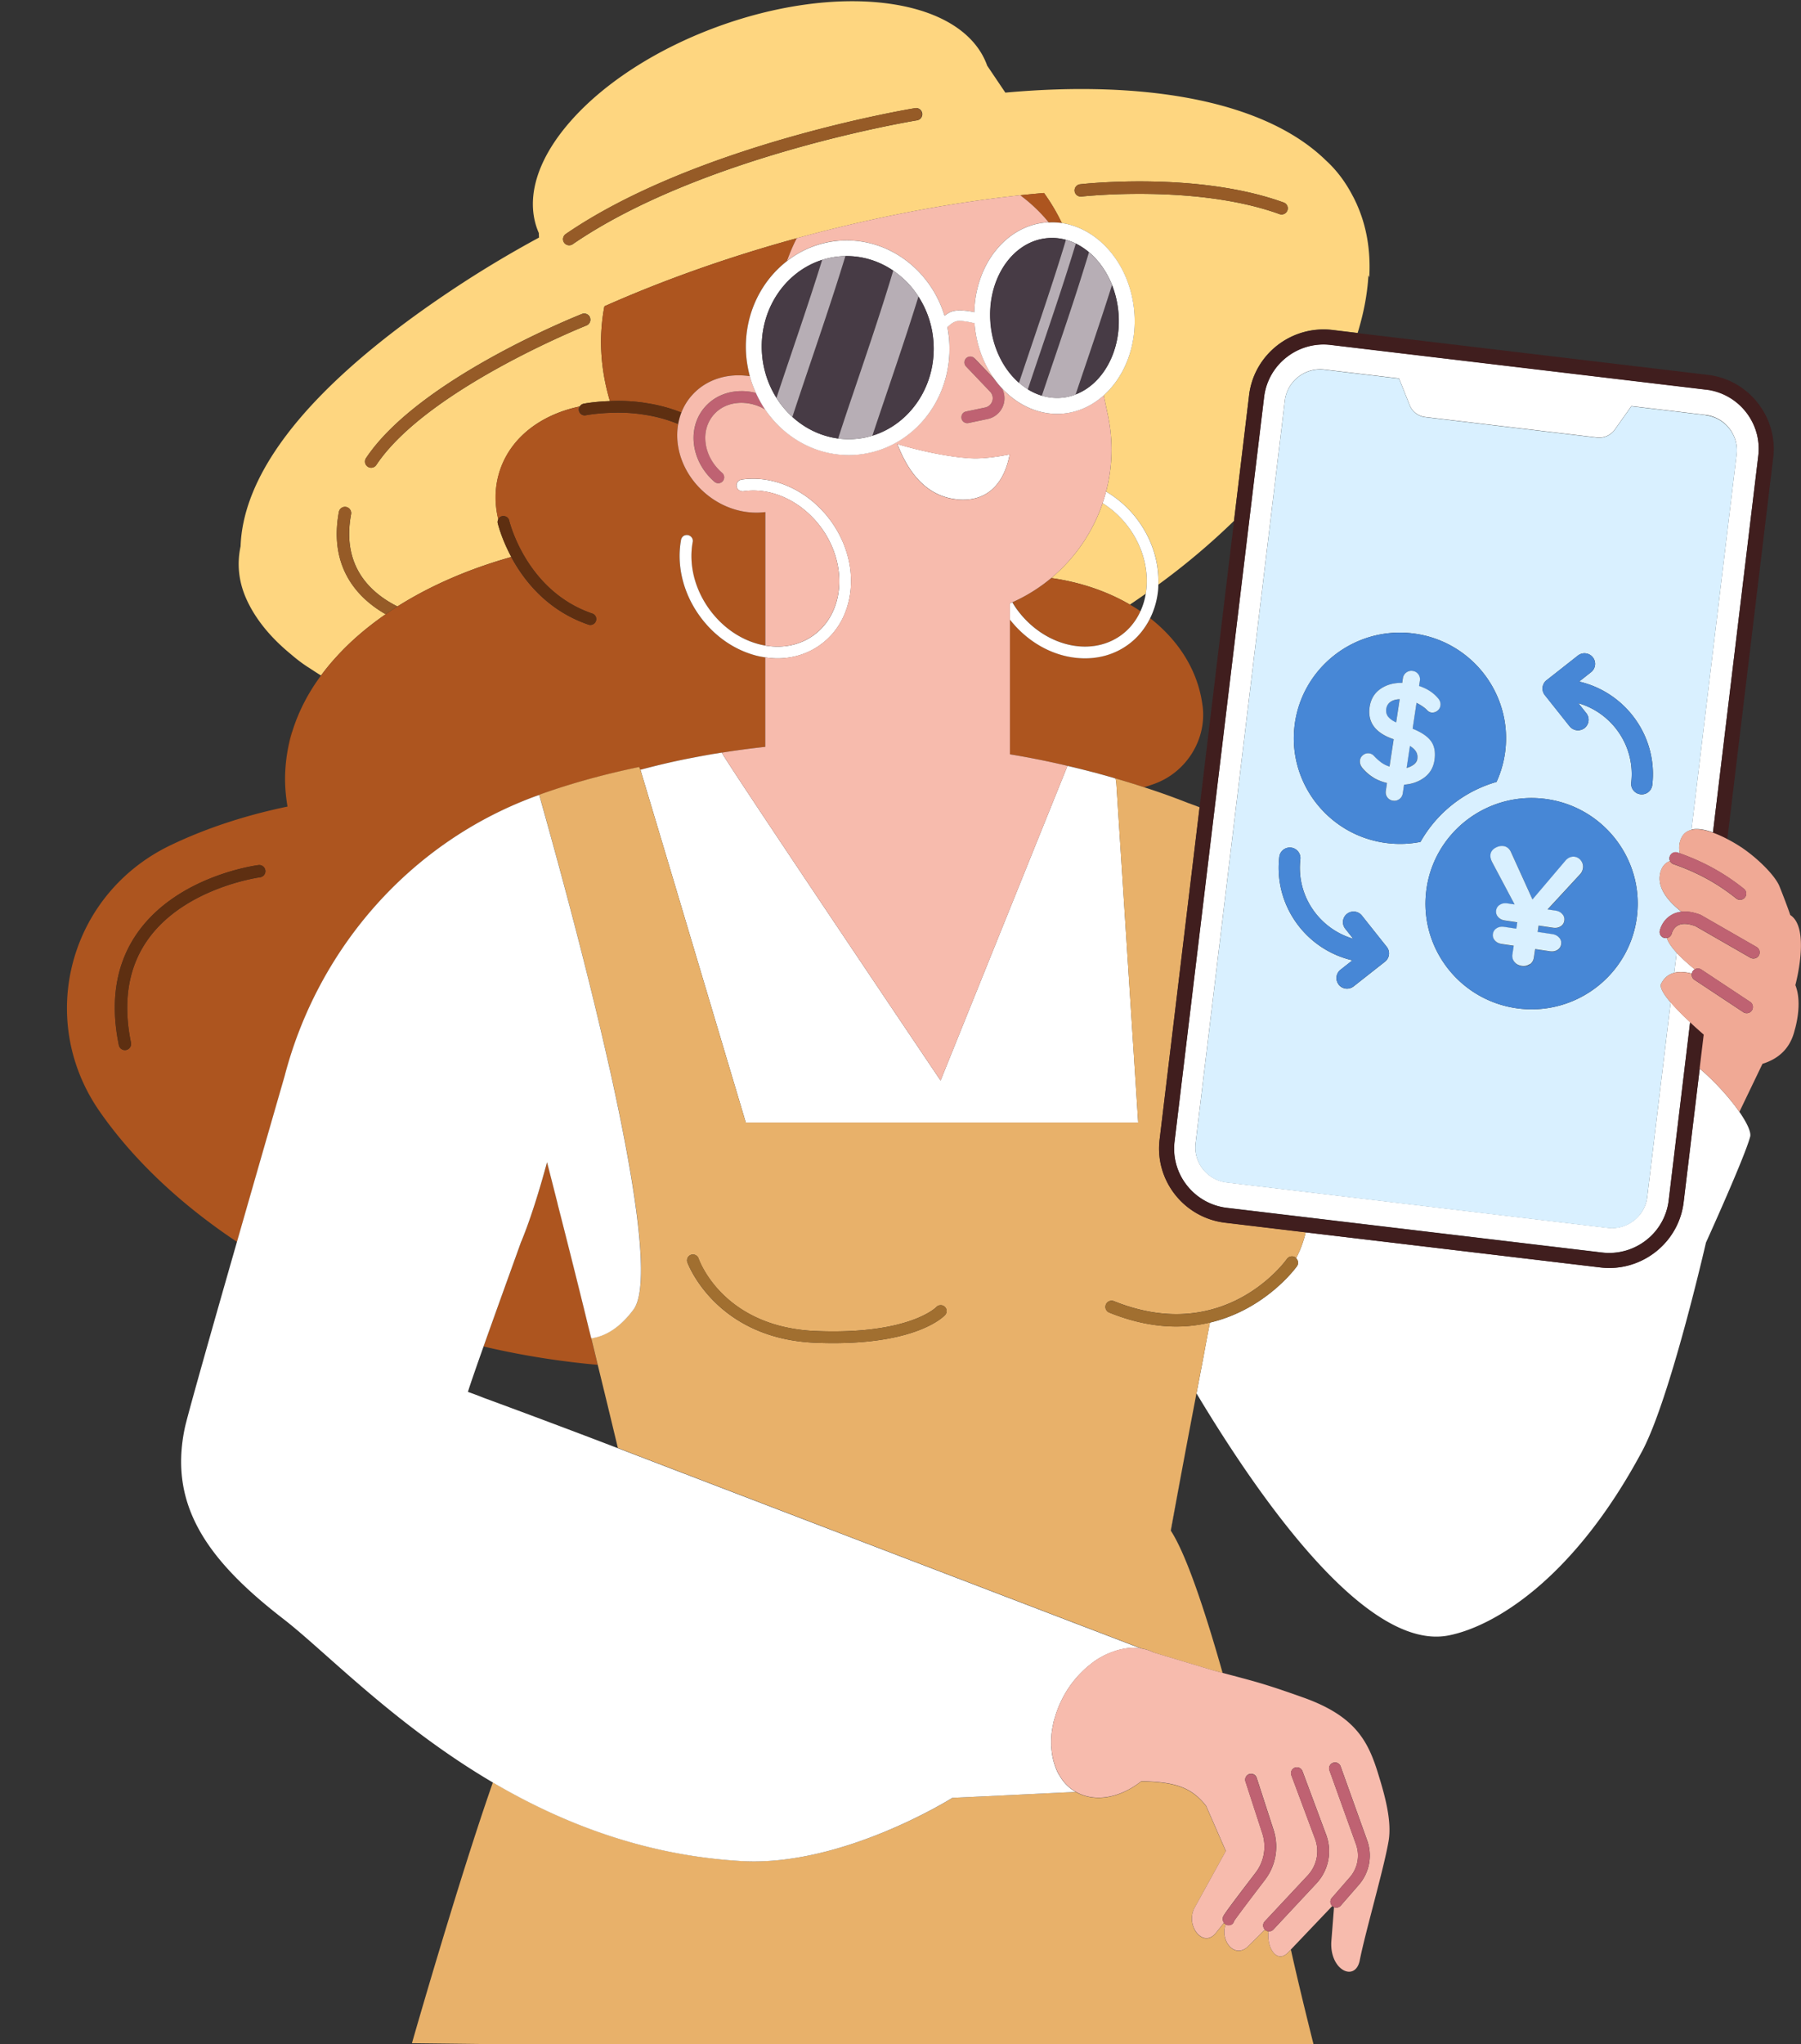 <svg width="215" height="244" viewBox="0 0 215 244" fill="none" xmlns="http://www.w3.org/2000/svg"><rect x="0" y="0" width="215" height="244" fill="#333333" stroke="none"/><g clip-path="url(#clip0_604_15282)"><path d="M202.906 127.535l-1.922 15.964c-.54 4.517-4.421 7.85-8.886 7.85-.354 0-.709-.022-1.071-.066l-35.166-4.186c-.044.22-.096.434-.155.632-.251.883-.584 1.7-.983 2.465.259.243.318.64.111.941-.052.074-3.674 5.15-10.394 6.739a214.393 214.393 0 00-.754 3.995c-.281 1.479-.569 2.965-.85 4.451 8.198 13.661 20.573 30.795 30.124 28.889 5.367-1.066 14.866-6.643 23.071-21.981 3.371-6.298 7.622-24.903 7.622-24.903s4.627-10.181 5.278-12.646c.14-.537-.377-1.641-1.279-2.95-1.131-1.633-2.876-3.583-4.746-5.179v-.015z" fill="#fff"/><path d="M40.157 78.407c1.664-1.839 3.645-3.538 5.885-5.09-1.427-.817-2.883-1.95-4-3.54-1.678-2.397-2.21-5.318-1.581-8.687a.741.741 0 011.456.272c-.555 2.965-.104 5.51 1.338 7.57 1.13 1.618 2.72 2.722 4.191 3.457 3.896-2.464 8.494-4.472 13.595-5.907-1.153-2.148-1.582-3.877-1.62-4.039a.712.712 0 01.067-.463c-.488-2.023-.428-4.09.274-6.055 1.39-3.87 4.982-6.474 9.447-7.408a.705.705 0 01.451-.324s1.235-.257 3.157-.316l-.045-.132c-1.146-3.929-1.286-7.688-.62-11.183 7.23-3.214 15.043-5.951 22.967-8.121 8.997-2.465 18.134-4.216 26.672-5.128.953-.103 1.9-.191 2.839-.272.79 1.089 1.5 2.28 2.128 3.582 4.451.663 8.139 4.981 8.635 10.506.362 4.083-1.116 7.813-3.637 10.064l.502 2.376c.658 3.12.54 6.224-.214 9.108a12.751 12.751 0 013.962 3.649c1.59 2.25 2.381 4.877 2.285 7.452a83.966 83.966 0 009.018-7.6l1.804-15.007c.584-4.878 5.049-8.372 9.957-7.79l3.002.36c.732-2.377 1.168-4.687 1.286-6.886.037.088.074.169.103.257.185-3.296-.354-6.202-1.493-8.74l-.044-.11-.067-.132a12.613 12.613 0 00-.399-.795c-.857-1.64-1.907-3.03-3.164-4.178-7.281-7.122-21.526-9.623-38.277-8.1l-2.151-3.193h-.008c-1.323-3.774-5.367-6.562-11.805-7.438-12.62-1.706-29.6 4.569-37.93 14.03-4.318 4.907-5.434 9.688-3.778 13.41h-.022l.022.494a132.015 132.015 0 00-10.46 6.297C34.62 47.517 28.98 57.757 28.72 65.21c-.443 2.082-.25 4.186.695 6.298 1.072 2.383 2.89 4.605 5.338 6.606 1.242 1.074 2.173 1.618 2.173 1.618.45.302.917.604 1.397.898a27.664 27.664 0 011.796-2.185l.023-.022.014-.015zm69.052-65.496a.739.739 0 11.237 1.457c-.252.043-25.666 4.215-41.072 14.779a.732.732 0 01-.421.132.732.732 0 01-.414-1.339c15.679-10.755 41.419-14.985 41.678-15.022l-.008-.007zm-38.78 24.983a.743.743 0 01-.414.956c-.192.074-19.08 7.637-25.09 16.649a.738.738 0 01-.613.33.696.696 0 01-.407-.124.734.734 0 01-.207-1.023c6.269-9.395 24.979-16.891 25.777-17.207a.742.742 0 01.961.412l-.007.007zm82.565-12.293a.75.75 0 01-.251-.044c-9.958-3.605-23.501-2.111-23.634-2.097a.743.743 0 01-.82-.647.741.741 0 01.65-.817c.569-.066 14.016-1.545 24.306 2.178.385.14.584.559.444.941a.738.738 0 01-.695.486z" fill="#FED680"/><path d="M136.782 70.858c.407-2.479-.214-5.304-1.922-7.732a11.28 11.28 0 00-3.23-3.067 20.088 20.088 0 01-6.136 8.938c3.475.493 6.675 1.589 9.388 3.17.651-.426 1.272-.867 1.9-1.301v-.008z" fill="#FED680"/><path d="M43.247 68.931c-1.441-2.06-1.892-4.605-1.338-7.57a.745.745 0 00-.591-.86.749.749 0 00-.865.588c-.629 3.37-.096 6.29 1.582 8.688 1.109 1.582 2.572 2.722 3.999 3.539.458-.316.924-.625 1.404-.927-1.47-.743-3.06-1.84-4.191-3.458z" fill="#965B27"/><path d="M34.761 87.463c-.015.044-.377 1.207-.562 3.09a19.44 19.44 0 01.725-3.303.588.588 0 00-.163.213z" fill="#5E2F11"/><path d="M143.56 84.284s0-.044-.007-.074c-.533-4.142-2.824-7.732-6.247-10.417a8.529 8.529 0 01-2.75 3.237c-1.441 1.008-3.179 1.545-5.012 1.545-3.386 0-6.697-1.722-8.982-4.635v16.097a111.278 111.278 0 0112.36 2.802c.097.03.185.06.252.096h.007c1.139.324 2.27.67 3.393 1.037a23.33 23.33 0 001.272-.426c3.785-1.383 6.224-5.282 5.721-9.27l-.007.008z" fill="#AD551F"/><path d="M133.75 75.891c1.072-.75 1.87-1.765 2.403-2.928-.407-.28-.828-.544-1.265-.794-2.712-1.582-5.913-2.678-9.388-3.171a20.089 20.089 0 01-4.635 2.891c.148.243.289.478.451.707 3.12 4.42 8.701 5.9 12.441 3.288l-.007.007zm-64.09 80.063a1402.14 1402.14 0 00-3.083-12.249v-.03c-.421-1.67-.843-3.318-1.264-4.958-.68 2.508-1.811 6.393-3.06 9.431 0 0 0 .022-.023.044 0 0-.022.022-.022.044-.266.773-2.676 7.401-4.48 12.485l.651.154a97.557 97.557 0 0012.974 2.038 624.693 624.693 0 01-.77-3.156h.008v-.007a729.15 729.15 0 01-.931-3.782v-.014zm-5.62-60.951c.126-.044.252-.08.356-.125 3.844-1.383 7.835-2.465 11.916-3.31l.148.308a84.076 84.076 0 015.544-1.294c1.124-.221 2.247-.434 3.364-.618.28-.03.532-.096.813-.125 1.722-.273 3.452-.508 5.182-.692V78.465a9.43 9.43 0 01-1.087-.213c-2.698-.699-5.13-2.42-6.845-4.856-1.907-2.707-2.691-5.973-2.137-8.967a.695.695 0 01.303-.464.66.66 0 01.525-.096c.178.03.34.14.451.295.111.154.148.338.111.522-.488 2.626.207 5.51 1.9 7.908 1.523 2.163 3.674 3.686 6.047 4.304.244.066.488.11.732.155V61.126c-2.41.308-5.079-.442-7.215-2.288-2.565-2.215-3.681-5.4-3.186-8.218-1.25-.522-2.61-.897-4.096-1.125a19.353 19.353 0 00-3.8-.221c-1.64.037-2.8.235-3.119.294a.689.689 0 01-.525-.088.73.73 0 01-.317-.449.704.704 0 01.088-.508c-4.472.935-8.065 3.539-9.447 7.409-.703 1.964-.762 4.031-.274 6.054a.692.692 0 01.459-.375c.414-.074.761.155.85.522.022.089 2.018 8.402 9.92 11.102a.688.688 0 01.436.89.702.702 0 01-.894.434c-4.886-1.67-7.688-5.23-9.211-8.07-5.1 1.427-9.699 3.435-13.594 5.907-.481.302-.947.61-1.405.927-2.24 1.552-4.221 3.252-5.884 5.09l-.023.023a25.89 25.89 0 00-1.796 2.185c-1.537 2.074-2.69 4.303-3.415 6.628a19.368 19.368 0 00-.88 5.341c-.03 1.243.082 2.472.289 3.686-5.064 1.052-9.75 2.597-13.928 4.598-12.145 5.804-16.167 20.812-8.479 31.825 3.97 5.694 9.559 10.998 16.382 15.544 2.89-10.093 5.692-19.796 5.692-19.796 3.992-15.332 15.117-27.993 30.042-33.437l.008-.007zm-32.999 9.718c-.088.015-8.937 1.221-13.35 7.372-2.373 3.303-3.06 7.467-2.055 12.374a.737.737 0 01-.577.868c-.052.007-.096.014-.148.014a.74.74 0 01-.724-.588c-1.094-5.326-.318-9.88 2.306-13.529 4.798-6.673 13.964-7.916 14.356-7.967.4-.059.776.235.828.632a.737.737 0 01-.636.824z" fill="#AD551F"/><path d="M139.775 182.703c.599-3.266 1.198-6.511 1.804-9.74-.606 3.222-1.213 6.474-1.811 9.725v.008l.007.007zm2.493-86.685c.31.11.613.235.924.36v-.015a18.133 18.133 0 00-.924-.345zm-9.352-3.171a105.02 105.02 0 00-5.485-1.427l-15.147 37.556S86.3 90.397 86.174 89.838c-.28.03-.532.096-.813.125-1.124.184-2.247.405-3.364.618-1.87.375-3.703.81-5.544 1.302l4.118 13.757 8.464 28.367h46.845l-2.617-40.572-.081-.493h-.008c-.059-.029-.155-.058-.251-.095h-.007z" fill="#fff"/><path d="M143.693 161.853c.237-1.346.495-2.67.754-3.994a17.303 17.303 0 01-4.014.478c-2.395 0-5.064-.471-8.006-1.663a.731.731 0 01-.406-.956.74.74 0 01.961-.405c13.269 5.356 20.573-4.921 20.639-5.024a.74.74 0 011.028-.192c.037.022.051.059.081.089.399-.766.724-1.582.983-2.465a7.15 7.15 0 00.155-.633l-9.61-1.147c-4.901-.581-8.412-5.025-7.828-9.91l4.768-39.66c-.311-.125-.621-.25-.924-.36a6.096 6.096 0 00-.407-.147 85.48 85.48 0 00-5.3-1.898 106.935 106.935 0 00-3.393-1.045l.081.5 2.617 40.572H89.027l-8.464-28.367-4.118-13.757-.148-.316c-4.073.846-8.065 1.927-11.916 3.31.059.287.17.603.251.912 1.834 6.519 5.3 19.143 8.028 31.222.17.721.333 1.45.48 2.156 2.788 12.727 4.554 24.395 2.492 27.146-1.678 2.251-3.423 3.2-5.042 3.436h-.007c.259 1.044.517 2.104.769 3.156.806 3.281 1.604 6.591 2.41 9.946 9.632 3.693 56.403 21.592 62.502 23.931a5.035 5.035 0 011.515.508l7.023 2.111 1.153.309c-2.195-7.739-4.398-14.257-6.195-17.001v-.008a2227.802 2227.802 0 013.076-16.383c.281-1.486.569-2.979.85-4.451h.007zm-46.268-2.972c11.066.456 14.326-2.825 14.355-2.862a.712.712 0 01.991-.044.696.696 0 01.052.986c-.126.14-3.157 3.362-13.336 3.362-.68 0-1.397-.015-2.122-.044-11.968-.486-15.28-9.52-15.31-9.608a.703.703 0 01.437-.89.711.711 0 01.894.434c.119.338 2.987 8.217 14.031 8.666h.008zm54.009 71.654a.7.7 0 01-.421-.176s-.008-.015-.015-.023l-1.959 1.95c-1.604 1.655-3.452-.611-2.721-2.575a.766.766 0 01-.199-.184l-.954 1.185c-1.515 1.964-3.74-.868-2.535-3.024l3.703-6.724-2.351-5.378c-1.825-2.339-3.866-2.854-7.732-2.957-2.513 1.986-5.529 2.589-7.836 1.265l-14.711.706s-13.047 8.225-25.119 7.541c-11.643-.655-21.534-4.568-29.74-9.394-4.094 11.653-9.668 31.14-9.668 31.14l107.913 1.251s-1.819-7.143-2.986-12.425l-.289.301c-1.382 1.494-2.639-.537-2.373-2.479h-.007z" fill="#E8B16A"/><path d="M82.5 149.781a.697.697 0 00-.436.89c.03.088 3.341 9.122 15.31 9.608a53.46 53.46 0 002.12.044c10.18 0 13.211-3.222 13.337-3.362a.697.697 0 00-.052-.986.705.705 0 00-.991.044c-.029.03-3.297 3.318-14.355 2.862-11.045-.449-13.913-8.328-14.031-8.666a.71.71 0 00-.895-.434H82.5z" fill="#A16F30"/><path d="M113.703 214.6l14.711-.706a5.151 5.151 0 01-1.952-1.986c-.081-.125-.148-.228-.207-.353a6.443 6.443 0 01-.333-.832c-.036-.11-.073-.213-.103-.323a8.546 8.546 0 01-.185-.773c-.022-.103-.037-.213-.052-.316a9.591 9.591 0 01-.081-.802c0-.096-.007-.191-.015-.294-.007-.346 0-.707.03-1.06v-.014c.029-.376.089-.751.163-1.126.014-.059.022-.11.036-.169.015-.088.03-.177.052-.258v-.022l.126-.434c.022-.088.059-.176.081-.265.03-.103.059-.213.096-.316.119-.353.252-.699.399-1.052.03-.074.067-.14.097-.206.17-.375.354-.743.569-1.111a12.261 12.261 0 011.988-2.582l.015-.015c.185-.184.37-.36.562-.529.111-.103.229-.192.347-.287.126-.103.259-.214.385-.309.266-.199.539-.383.82-.552.045-.022.082-.044.126-.066.259-.147.51-.28.776-.398.067-.029.141-.058.207-.088a9.86 9.86 0 01.732-.272 5.28 5.28 0 00.192-.066 8.21 8.21 0 01.917-.214 5.128 5.128 0 011.708-.058c.118.014.236.029.354.051-6.098-2.332-52.87-20.238-62.502-23.931a1243.425 1243.425 0 00-15.99-6.003 49.17 49.17 0 00-1.914-.721c.288-.927 1.005-2.994 1.863-5.407 1.804-5.084 4.214-11.72 4.48-12.485 0-.022.022-.044.022-.044.022-.022.022-.044.022-.044 1.25-3.031 2.38-6.915 3.06-9.431.422 1.64.843 3.295 1.264 4.958v.03c1.028 4.002 2.055 8.092 3.083 12.248.31 1.273.621 2.546.931 3.782v.007c1.62-.228 3.364-1.184 5.042-3.435 2.055-2.752.288-14.42-2.491-27.147a96.27 96.27 0 00-.48-2.155c-2.721-12.08-6.195-24.704-8.029-31.222-.081-.309-.184-.618-.251-.912-.103.044-.23.08-.355.125-14.925 5.444-26.05 18.105-30.042 33.436 0 0-2.802 9.703-5.692 19.797-2.987 10.417-6.062 21.261-6.24 22.291-1.914 9.225 2.795 15.765 11.791 22.717 4.99 3.855 13.27 12.617 24.979 19.503 8.205 4.826 18.104 8.739 29.74 9.394 12.078.684 25.118-7.54 25.118-7.54l.03-.008z" fill="#fff"/><path d="M77.082 48.111c1.537.228 2.957.61 4.258 1.14.28-.72.687-1.405 1.22-2.015 1.714-1.964 4.331-2.737 6.956-2.332a12.64 12.64 0 01-.422-2.34c-.406-4.62 1.567-8.857 4.85-11.403.354-.97.739-1.89 1.175-2.722-7.925 2.17-15.738 4.907-22.968 8.122-.665 3.495-.525 7.254.62 11.182l.045.133c.074 0 .14 0 .215-.008 1.382-.051 2.742.03 4.05.236v.007zm48.109-21.561a8.518 8.518 0 011.568.066 23.362 23.362 0 00-2.129-3.583c-.939.081-1.885.177-2.839.272a19.597 19.597 0 013.4 3.237v.008z" fill="#AD551F"/><path d="M131.628 60.059a11.387 11.387 0 013.231 3.068c1.715 2.427 2.328 5.245 1.922 7.732a8.156 8.156 0 01-.636 2.104c-.532 1.162-1.331 2.177-2.402 2.927-3.741 2.612-9.315 1.133-12.442-3.288-.162-.228-.31-.47-.451-.706l-.295.132v1.92c2.284 2.914 5.596 4.635 8.981 4.635 1.841 0 3.571-.53 5.012-1.545 1.191-.831 2.107-1.942 2.75-3.237a9.738 9.738 0 00.954-3.384c.022-.213.022-.427.029-.64.097-2.575-.694-5.201-2.284-7.452a12.751 12.751 0 00-3.962-3.65c-.118.472-.259.928-.414 1.384h.007z" fill="#fff"/><path d="M81.346 49.244a18.63 18.63 0 00-4.258-1.14 21.082 21.082 0 00-4.05-.235c-.075 0-.141 0-.215.007-1.922.059-3.15.316-3.157.316a.687.687 0 00-.45.324.67.67 0 00-.09.508.703.703 0 00.319.448c.155.103.34.133.525.089.317-.06 1.47-.258 3.12-.295a19.345 19.345 0 013.799.221c1.486.22 2.846.603 4.095 1.126.081-.471.207-.927.377-1.369h-.015z" fill="#5E2F11"/><path d="M100.064 28.734c5.781-.508 10.985 3.347 12.693 8.953.281-.22.584-.427.924-.53.503-.154 1.079-.125 1.619-.073.347.037.68.103 1.013.176.125-5.635 3.718-10.284 8.545-10.711.111-.007.222 0 .333-.007a19.09 19.09 0 00-3.401-3.237c-8.545.92-17.675 2.663-26.671 5.127-.436.832-.82 1.751-1.176 2.722 1.73-1.339 3.815-2.221 6.121-2.427v.007z" fill="#F7BBAD"/><path d="M90.248 46.905a6.551 6.551 0 00-1.775-.22c-1.722.014-3.26.69-4.324 1.912-2.174 2.494-1.656 6.488 1.153 8.916a.706.706 0 00.99-.073.706.706 0 00-.073-.994c-1.08-.926-1.774-2.17-1.967-3.487-.184-1.31.156-2.53.954-3.45.79-.912 1.951-1.42 3.304-1.427.983 0 1.967.28 2.846.802a12.671 12.671 0 01-1.108-1.987v.008zm26.094-4.135a.712.712 0 00-.998-.022.697.697 0 00-.022.993l2.875 3.016c.289.302.385.714.259 1.111a1.131 1.131 0 01-.85.773l-2.284.478a.699.699 0 00-.54.831c.067.324.355.56.688.56.051 0 .103 0 .147-.015l2.285-.479a2.496 2.496 0 001.9-1.728 2.47 2.47 0 00-.178-1.92 11.97 11.97 0 01-.872-1.053l-2.417-2.53.007-.015z" fill="#BF6272"/><path d="M114.375 59.624c4.931.397 5.936-4.15 6.151-5.385 0 0-2.699.566-4.561.463-4.133-.228-8.871-1.714-8.871-1.714.362.589 2.018 6.202 7.289 6.629l-.008.007zM97.832 77.038c2.122-1.479 3.438-3.833 3.711-6.621.274-2.78-.532-5.65-2.254-8.092-2.595-3.671-6.823-5.672-10.764-5.077a.706.706 0 00-.59.802c.058.376.383.618.805.589 3.415-.515 7.104 1.25 9.403 4.495 3.119 4.421 2.624 10.152-1.109 12.764-1.604 1.118-3.593 1.515-5.663 1.162a8.627 8.627 0 01-.731-.154c-2.373-.611-4.517-2.141-6.047-4.304-1.693-2.398-2.388-5.282-1.9-7.909a.659.659 0 00-.111-.522.722.722 0 00-.976-.199.721.721 0 00-.303.464c-.554 2.994.23 6.268 2.136 8.968 1.716 2.435 4.148 4.156 6.846 4.855.362.096.724.155 1.087.214.487.073.975.117 1.456.117 1.833 0 3.563-.537 5.012-1.552h-.008z" fill="#fff"/><path d="M59.42 62.45c.037.162.466 1.89 1.62 4.039 1.522 2.832 4.331 6.4 9.21 8.07a.6.6 0 00.23.037.702.702 0 00.635-1.008.688.688 0 00-.406-.353c-7.903-2.7-9.899-11.013-9.92-11.101-.09-.368-.437-.596-.851-.523a.696.696 0 00-.458.376.712.712 0 00-.067.463h.008z" fill="#5E2F11"/><path d="M203.638 46.492l-44.782-5.333a7.127 7.127 0 00-5.271 1.471 7.08 7.08 0 00-2.683 4.745l-10.69 88.877a7.047 7.047 0 001.486 5.245 7.136 7.136 0 004.768 2.67l44.783 5.334a7.163 7.163 0 005.271-1.479 7.052 7.052 0 002.683-4.752l2.558-21.268c-.88-.817-1.693-1.641-2.321-2.369l-2.795 23.232c-.281 2.31-2.395 3.965-4.716 3.693l-45.492-5.422c-2.322-.279-3.985-2.383-3.711-4.693l10.659-88.641c.281-2.31 2.396-3.965 4.717-3.693l8.915 1.06 1.264 3.177c.31.78 1.02 1.325 1.855 1.428l20.492 2.442a2.291 2.291 0 002.144-.949l1.981-2.796 8.848 1.053c2.322.279 3.985 2.383 3.711 4.693l-5.389 44.802c.74-.169 1.656.015 2.566.339l5.411-44.972c.465-3.899-2.336-7.452-6.254-7.916l-.008.023z" fill="#fff"/><path d="M201.967 116.212a.689.689 0 01.354-.507c-.768-.626-1.545-1.317-2.166-1.994l-.288 2.406c.643-.17 1.375-.103 2.1.095z" fill="#fff"/><path d="M149.12 47.17l-1.804 15.007-4.11 34.194v.015l-4.775 39.66c-.584 4.877 2.927 9.321 7.828 9.909l9.61 1.148 35.165 4.186c.363.044.718.066 1.072.066 4.465 0 8.339-3.332 8.886-7.849l1.922-15.964.488-4.047a76.064 76.064 0 01-1.634-1.471l-2.558 21.268a7.114 7.114 0 01-2.683 4.753 7.16 7.16 0 01-5.271 1.478l-44.782-5.333a7.133 7.133 0 01-4.769-2.671 7.08 7.08 0 01-1.485-5.245l10.689-88.876a7.085 7.085 0 012.683-4.745 7.116 7.116 0 015.271-1.472l44.783 5.334c3.918.463 6.719 4.017 6.254 7.916l-5.411 44.971a13.75 13.75 0 011.715.765l5.477-45.523a8.828 8.828 0 00-1.855-6.562 8.875 8.875 0 00-5.973-3.34l-41.782-4.98-3.001-.36c-4.901-.582-9.366 2.912-9.957 7.79l.007-.022z" fill="#401E1E"/><path d="M203.602 49.547l-8.849-1.052-1.981 2.795a2.306 2.306 0 01-2.144.95l-20.491-2.443a2.295 2.295 0 01-1.856-1.427l-1.264-3.178-8.915-1.06c-2.321-.28-4.443 1.376-4.716 3.693l-10.66 88.641c-.281 2.31 1.39 4.422 3.711 4.694l45.492 5.422c2.322.279 4.443-1.376 4.717-3.693l2.794-23.233c-.85-.993-1.338-1.817-1.124-2.244.377-.735.917-1.125 1.553-1.287l.288-2.406c-.562-.618-.998-1.221-1.168-1.751a.883.883 0 01-.281 0 .733.733 0 01-.562-.875c.03-.132.311-1.295 1.464-1.913a2.976 2.976 0 011.139-.338c-1.605-1.243-2.98-2.884-2.543-4.657.192-.78.613-1.206 1.16-1.398a.711.711 0 01-.029-.551.74.74 0 01.938-.457c.089.03.178.067.267.096a2.848 2.848 0 010-1.346c.214-.876.724-1.31 1.382-1.464l5.389-44.802c.281-2.31-1.382-4.422-3.711-4.694v-.022zm-18.984 31.656l3.748-2.95a1.274 1.274 0 011.782.206 1.26 1.26 0 01-.207 1.773l-1.427 1.125c5.567 1.288 9.411 6.577 8.731 12.352a1.264 1.264 0 01-1.405 1.104 1.26 1.26 0 01-1.109-1.398c.503-4.326-2.247-8.299-6.313-9.483l.954 1.2a1.26 1.26 0 01-.207 1.772 1.286 1.286 0 01-.932.265 1.293 1.293 0 01-.85-.47l-2.964-3.73a1.26 1.26 0 01.207-1.774l-.008.008zm-16.041-5.606c6.942.802 11.931 7.07 11.126 13.978a12.531 12.531 0 01-1.05 3.759 15.263 15.263 0 00-9.078 7.158c-1.257.25-2.572.309-3.91.154-6.942-.801-11.932-7.07-11.126-13.977.806-6.908 7.104-11.874 14.046-11.072h-.008zm-8.76 41.933a1.26 1.26 0 01.207-1.773l1.427-1.125c-5.567-1.288-9.411-6.577-8.73-12.352a1.262 1.262 0 011.404-1.104 1.26 1.26 0 011.109 1.398c-.503 4.333 2.247 8.298 6.313 9.483l-.954-1.199a1.26 1.26 0 01.207-1.773 1.273 1.273 0 011.782.206l2.964 3.729a1.26 1.26 0 01-.207 1.773l-3.748 2.95a1.278 1.278 0 01-.931.265 1.291 1.291 0 01-.85-.471l.007-.007zm10.438-11.116c.806-6.908 7.104-11.874 14.046-11.072 6.941.802 11.931 7.07 11.125 13.978-.806 6.908-7.104 11.874-14.045 11.072-6.942-.802-11.932-7.07-11.126-13.978z" fill="#D9F0FF"/><path d="M167.083 83.469c-.473.022-.842.132-1.116.33a1.16 1.16 0 00-.48.803c-.06.367.014.684.214.949.2.264.517.493.961.699l.421-2.774v-.007zm2.108 7.113a1.3 1.3 0 00-.148-.854c-.148-.257-.392-.485-.74-.699l-.399 2.627c.348-.089.636-.221.873-.412.236-.184.369-.412.406-.662h.008z" fill="#4787D6"/><path d="M154.538 86.668c-.805 6.908 4.185 13.176 11.126 13.978 1.338.155 2.654.096 3.91-.154a15.283 15.283 0 019.078-7.158c.533-1.163.895-2.42 1.05-3.76.806-6.908-4.184-13.175-11.125-13.977-6.942-.802-13.24 4.164-14.046 11.072h.007zm7.807 4.09a.946.946 0 01.384-.632.946.946 0 01.732-.191.87.87 0 01.54.287c.303.33.598.603.894.809.288.206.614.368.976.478l.495-3.259c-2.188-.75-3.149-2.038-2.868-3.862.14-.927.569-1.64 1.286-2.14.717-.501 1.582-.751 2.602-.73l.082-.55c.044-.288.177-.516.406-.685a.986.986 0 01.776-.184 1 1 0 01.843 1.17l-.096.618c.924.309 1.656.772 2.196 1.39.288.309.406.625.354.956a.946.946 0 01-.384.633.94.94 0 01-.717.191.695.695 0 01-.429-.22c-.295-.331-.732-.64-1.323-.935l-.466 3.09c1.05.42 1.782.912 2.196 1.486.414.574.554 1.332.406 2.296-.133.86-.532 1.537-1.205 2.045-.672.5-1.478.787-2.417.853l-.155 1.037a1.022 1.022 0 01-1.183.868 1 1 0 01-.843-1.17l.141-.934a5.975 5.975 0 01-1.597-.632 5.272 5.272 0 01-1.316-1.118c-.258-.317-.369-.633-.318-.957l.008-.007zm33.079 18.561c.806-6.908-4.184-13.176-11.125-13.978-6.942-.802-13.24 4.164-14.046 11.072-.805 6.908 4.184 13.175 11.126 13.977 6.941.802 13.239-4.164 14.045-11.071zm-14.858 4.62l.155-1.03-1.449-.214a1.281 1.281 0 01-.806-.419.937.937 0 01-.229-.787.923.923 0 01.451-.67c.259-.162.554-.213.894-.162l1.449.214.111-.758-1.486-.221c-.34-.051-.606-.191-.805-.419a.934.934 0 01-.23-.787.928.928 0 01.451-.67c.259-.161.555-.213.895-.161l.857.125-2.661-5.018c-.185-.345-.259-.669-.214-.963.051-.324.244-.582.576-.773.333-.191.658-.257.976-.213.392.059.68.287.88.691l2.58 5.68 3.962-4.664c.148-.162.311-.287.503-.361a1 1 0 01.562-.073c.31.044.569.206.768.47.2.273.274.574.222.913a1.337 1.337 0 01-.325.691l-3.896 4.215.961.14c.34.052.606.192.806.42a.94.94 0 01.236.772.954.954 0 01-.451.692c-.258.161-.554.213-.894.161l-1.722-.257-.111.758 1.759.265c.34.051.606.191.806.419a.94.94 0 01.236.772.954.954 0 01-.451.692c-.258.162-.554.213-.894.162l-1.759-.265-.156 1.03a1.135 1.135 0 01-.488.794c-.273.192-.598.258-.961.206a1.272 1.272 0 01-.857-.478 1.127 1.127 0 01-.237-.897l-.014-.022zm-18.976 3.797l3.748-2.95a1.26 1.26 0 00.207-1.773l-2.965-3.73a1.272 1.272 0 00-1.781-.206 1.26 1.26 0 00-.207 1.773l.953 1.199c-4.065-1.184-6.823-5.157-6.313-9.482a1.26 1.26 0 00-1.108-1.398 1.263 1.263 0 00-1.405 1.103c-.673 5.783 3.164 11.065 8.73 12.352l-1.426 1.126a1.262 1.262 0 00.643 2.244c.325.036.658-.052.931-.265l-.007.007zm25.792-31.039a1.276 1.276 0 001.782.206 1.26 1.26 0 00.207-1.773l-.954-1.2c4.073 1.185 6.823 5.157 6.313 9.483a1.26 1.26 0 001.109 1.398 1.264 1.264 0 001.405-1.104c.672-5.782-3.164-11.064-8.731-12.351l1.427-1.126a1.26 1.26 0 00.207-1.773 1.272 1.272 0 00-1.781-.206l-3.748 2.95a1.258 1.258 0 00-.207 1.773l2.964 3.73.007-.007z" fill="#4787D6"/><path d="M163.979 92.832c.465.272.998.486 1.596.633l-.14.934c-.045.287.015.544.177.772a.984.984 0 00.666.398 1 1 0 00.776-.184c.229-.17.362-.397.406-.684l.156-1.038c.938-.066 1.744-.353 2.417-.853.673-.508 1.072-1.184 1.205-2.045.148-.957.007-1.722-.407-2.295-.414-.574-1.153-1.067-2.195-1.486l.465-3.09c.584.294 1.028.603 1.324.934a.802.802 0 00.428.22.947.947 0 00.717-.19.919.919 0 00.385-.633c.052-.331-.067-.655-.355-.957-.54-.618-1.271-1.081-2.195-1.39l.096-.618a1.015 1.015 0 00-.178-.772.98.98 0 00-.665-.398 1 1 0 00-.776.184c-.229.17-.363.397-.407.684l-.081.552c-1.02-.015-1.885.228-2.602.728-.717.5-1.146 1.214-1.287 2.141-.273 1.832.681 3.12 2.869 3.862l-.496 3.26a3.338 3.338 0 01-.975-.479 6.203 6.203 0 01-.895-.809.943.943 0 00-1.271-.096.934.934 0 00-.385.633c-.051.324.059.64.318.957.407.47.85.846 1.316 1.118l-.007.007zm4.331-3.796c.348.213.592.441.74.699.148.257.192.537.148.853-.037.258-.178.479-.407.662a2.344 2.344 0 01-.872.412l.399-2.626h-.008zm-2.602-3.494c-.199-.265-.273-.582-.214-.95.052-.33.214-.603.48-.801.274-.199.644-.31 1.117-.331l-.422 2.773c-.436-.199-.761-.434-.961-.699v.008zm16.913 29.567c.274-.191.436-.456.488-.794l.155-1.03 1.76.265c.34.051.635 0 .894-.162a.935.935 0 00.451-.692.914.914 0 00-.237-.772c-.199-.228-.465-.368-.805-.42l-1.76-.264.111-.758 1.723.257c.34.052.635 0 .894-.162a.93.93 0 00.451-.691.916.916 0 00-.237-.773c-.199-.228-.465-.367-.805-.419l-.961-.14 3.895-4.215c.178-.199.289-.427.326-.692a1.176 1.176 0 00-.222-.912 1.146 1.146 0 00-.769-.471c-.185-.029-.369 0-.562.074a1.352 1.352 0 00-.502.36l-3.963 4.665-2.58-5.68c-.192-.397-.487-.633-.879-.691-.311-.044-.636.022-.976.213-.333.191-.525.449-.577.772-.044.302.03.618.215.964l2.661 5.017-.857-.125c-.341-.051-.636 0-.895.162a.923.923 0 00-.451.67.93.93 0 00.229.787c.2.228.466.368.806.419l1.486.221-.111.758-1.449-.214c-.34-.051-.636 0-.894.162a.923.923 0 00-.451.67.924.924 0 00.229.787c.199.228.466.368.806.419l1.449.213-.156 1.03c-.051.339.03.64.237.898.207.265.495.419.857.478.363.059.688-.015.961-.206l.015.022z" fill="#D9F0FF"/><path d="M112.292 128.969l15.147-37.555a105.128 105.128 0 00-6.875-1.376V72.02c.103-.044.199-.088.295-.132a19.92 19.92 0 004.635-2.891 20.08 20.08 0 006.55-10.322c.754-2.891.872-5.988.214-9.107l-.502-2.377c-1.361 1.222-3.024 2.009-4.872 2.178-2.735.243-5.322-.934-7.259-3.002a2.528 2.528 0 01-1.723 3.649l-2.284.479a.703.703 0 01-.835-.544.742.742 0 01.096-.53.697.697 0 01.443-.302l2.285-.478c.406-.089.724-.376.85-.773a1.116 1.116 0 00-.259-1.11l-2.876-3.017a.704.704 0 01.023-.993.72.72 0 01.998.022l2.417 2.53c-1.301-1.78-2.181-4.016-2.403-6.51 0-.073 0-.14-.007-.213a7.71 7.71 0 00-1.072-.221c-.392-.051-.857-.125-1.234.015-.348.132-.658.412-.947.654.089.457.163.927.2 1.406.628 7.047-4.288 13.242-10.97 13.83-4.443.39-8.538-1.802-10.978-5.378a5.589 5.589 0 00-2.846-.801c-1.353.007-2.513.514-3.304 1.427-.799.92-1.139 2.148-.954 3.45.185 1.317.887 2.553 1.966 3.487.296.25.326.699.074.993a.699.699 0 01-.532.243.691.691 0 01-.458-.17c-2.81-2.427-3.327-6.422-1.153-8.916 1.064-1.22 2.602-1.898 4.324-1.912a6.551 6.551 0 011.774.22 14.032 14.032 0 01-.724-2c-2.624-.405-5.241.367-6.956 2.331a6.754 6.754 0 00-1.22 2.016c-.17.442-.296.898-.377 1.369-.503 2.817.62 6.003 3.186 8.217 2.136 1.847 4.798 2.597 7.215 2.288v15.927c2.077.36 4.058-.044 5.662-1.162 3.734-2.612 4.236-8.335 1.11-12.764-2.292-3.244-5.981-5.01-9.404-4.495-.421.03-.746-.213-.805-.588a.706.706 0 01.59-.802c3.948-.589 8.177 1.405 10.764 5.076 1.723 2.442 2.521 5.319 2.255 8.092-.274 2.788-1.59 5.142-3.711 6.621-1.45 1.015-3.186 1.552-5.012 1.552-.48 0-.969-.044-1.457-.117v10.682c-1.73.184-3.46.419-5.181.691.125.56 26.109 39.138 26.109 39.138l.008-.008zm3.674-74.258c1.87.103 4.561-.463 4.561-.463-.215 1.228-1.213 5.782-6.151 5.385-5.27-.427-6.926-6.048-7.289-6.629 0 0 4.746 1.486 8.871 1.714l.008-.007zm21.82 142.572a4.969 4.969 0 00-1.515-.507c-.118-.022-.237-.037-.355-.052a5.56 5.56 0 00-1.708.059 6.887 6.887 0 00-.916.213 5.226 5.226 0 00-.192.067 9.86 9.86 0 00-.732.272l-.207.088c-.259.118-.518.25-.776.397-.045.022-.082.044-.126.067-.281.169-.555.353-.821.551-.133.096-.258.206-.384.309-.118.096-.229.184-.347.287a12.13 12.13 0 00-.562.53l-.015.015c-.473.478-.924.993-1.338 1.574a13.23 13.23 0 00-.651 1.008c-.214.368-.399.743-.569 1.111-.029.073-.066.139-.096.206a9.603 9.603 0 00-.399 1.052c-.037.103-.067.213-.096.316-.03.088-.059.177-.082.265l-.125.434v.022c-.022.088-.03.177-.052.257-.015.059-.022.111-.037.17-.074.382-.133.757-.163 1.125v.015c-.029.36-.036.714-.029 1.059 0 .096 0 .199.015.295.014.272.037.544.081.801a8.127 8.127 0 00.673 2.244c.059.125.125.228.207.353a5.151 5.151 0 001.951 1.987c2.307 1.324 5.323.721 7.836-1.266 3.866.103 5.907.618 7.733 2.958l2.35 5.377-3.703 6.724c-1.205 2.156 1.02 4.988 2.535 3.024l.954-1.184s-.044-.045-.059-.074a.813.813 0 01-.082-.544c.045-.214.067-.339 3.904-5.349a5.125 5.125 0 00.805-4.708l-2.01-6.187a.705.705 0 01.983-.846.7.7 0 01.355.412l2.01 6.194a6.52 6.52 0 01-1.027 5.989c-3.061 4.002-3.6 4.774-3.689 4.929-.074.294-.318.478-.636.478-.059 0-.118 0-.17-.015a.627.627 0 01-.185-.088c-.731 1.964 1.117 4.223 2.721 2.575l1.959-1.95a.697.697 0 01-.022-.971l5.123-5.481a4.235 4.235 0 00.879-4.392l-2.824-7.577a.711.711 0 01.414-.905.717.717 0 01.91.412l2.823 7.578a5.637 5.637 0 01-1.168 5.841l-5.122 5.488a.71.71 0 01-.518.221c-.022 0-.037-.008-.059-.008-.266 1.942.991 3.965 2.373 2.479l.288-.301 4.946-5.194a.708.708 0 01-.222-.456.675.675 0 01.17-.508l2.151-2.472a3.953 3.953 0 00.71-3.994l-3.149-8.769a.699.699 0 01.428-.898.673.673 0 01.533.022c.17.081.303.221.369.397l3.142 8.762a5.34 5.34 0 01-.968 5.393l-2.152 2.471a.696.696 0 01-.805.184l-.326 4.157c-.17 3.384 2.824 4.796 3.386 2.251.665-3.406 2.876-10.917 3.452-14.287.422-2.479-.495-5.613-1.264-8.107-1.197-3.862-2.728-6.827-8.922-9.034-4.828-1.721-5.899-1.942-9.61-2.935-.363-.096-.74-.199-1.154-.309l-7.022-2.111-.008.014z" fill="#F7BBAD"/><path d="M160.053 227.467l2.152-2.472a5.339 5.339 0 00.968-5.392l-3.142-8.762a.672.672 0 00-.369-.397.71.71 0 00-.961.875l3.149 8.769a3.955 3.955 0 01-.71 3.995l-2.151 2.472a.674.674 0 00-.17.507.708.708 0 00.222.457l.022.022a.712.712 0 00.192.11.696.696 0 00.806-.184h-.008z" fill="#BF6272"/><path d="M151.433 230.536s.037.007.06.007a.725.725 0 00.517-.22l5.123-5.489a5.625 5.625 0 001.168-5.841l-2.824-7.577a.715.715 0 00-.909-.412.704.704 0 00-.414.905l2.824 7.577a4.228 4.228 0 01-.88 4.392l-5.123 5.481a.697.697 0 00.022.971s.008.015.015.022c.118.11.266.162.421.177v.007z" fill="#BF6272"/><path d="M146.317 229.719a.619.619 0 00.185.089c.052.007.111.014.17.014.318 0 .562-.183.636-.478.089-.147.628-.919 3.689-4.929a6.541 6.541 0 001.027-5.988l-2.011-6.194a.718.718 0 00-.354-.412.707.707 0 00-.533-.037.701.701 0 00-.451.883l2.011 6.187a5.12 5.12 0 01-.806 4.708c-3.829 5.01-3.858 5.135-3.903 5.348a.875.875 0 00.082.545c.014.029.044.044.059.073a.67.67 0 00.199.184v.007z" fill="#BF6272"/><path d="M153.244 24.173c-10.29-3.723-23.737-2.244-24.306-2.178a.737.737 0 10.17 1.464c.133-.014 13.676-1.508 23.634 2.097a.738.738 0 00.946-.441.733.733 0 00-.444-.942zM69.466 37.48c-.79.317-19.508 7.806-25.777 17.208a.734.734 0 00.207 1.023.753.753 0 00.407.125.738.738 0 00.614-.331c6.01-9.012 24.897-16.575 25.089-16.649a.74.74 0 00.414-.956.746.746 0 00-.961-.412l.007-.007zm-1.936-9.54a.739.739 0 00-.192 1.022.739.739 0 001.028.184c15.406-10.564 40.821-14.743 41.072-14.78a.735.735 0 00.613-.845.742.742 0 00-.85-.61c-.258.043-25.998 4.266-41.678 15.022l.008.007z" fill="#965B27"/><path d="M125.191 26.55c-.111 0-.222 0-.333.008-4.827.426-8.42 5.083-8.546 10.71a6.76 6.76 0 00-1.012-.176c-.54-.051-1.109-.08-1.619.074-.34.103-.643.309-.924.53-1.708-5.606-6.912-9.461-12.693-8.953a11.594 11.594 0 00-6.12 2.427c-3.283 2.546-5.257 6.783-4.85 11.403.074.81.222 1.582.421 2.34.185.698.436 1.36.725 2 .318.7.687 1.362 1.109 1.987 2.439 3.575 6.534 5.767 10.977 5.378 6.683-.589 11.591-6.776 10.97-13.831a14.723 14.723 0 00-.199-1.405c.288-.243.598-.53.946-.655.377-.14.843-.066 1.234-.015a7.61 7.61 0 011.072.221c0 .074 0 .14.008.213.221 2.494 1.101 4.73 2.402 6.511.274.375.562.728.872 1.052 1.937 2.06 4.517 3.237 7.26 3.002 1.848-.162 3.511-.957 4.871-2.178 2.514-2.251 4-5.98 3.637-10.064-.488-5.525-4.184-9.843-8.634-10.505a7.969 7.969 0 00-1.567-.066l-.007-.008zm-21.046 25.454a9.282 9.282 0 01-1.974.383c-.717.059-1.427.044-2.114-.044-2.048-.273-3.94-1.192-5.463-2.575a10.832 10.832 0 01-1.9-2.266 11.431 11.431 0 01-1.715-5.105c-.466-5.239 2.632-9.932 7.163-11.374a9.696 9.696 0 012.772-.456c2.077-.037 4.044.603 5.707 1.729a11.38 11.38 0 011.656 1.383c.51.522.961 1.096 1.36 1.714a11.444 11.444 0 011.782 5.201c.465 5.275-2.684 10.005-7.274 11.41zm23.707-23.18c.199.073.392.161.584.25a7.685 7.685 0 011.567 1.03c1.168.978 2.122 2.331 2.757 3.92a11.84 11.84 0 01.762 3.252c.399 4.517-1.797 8.534-5.094 9.8a5.928 5.928 0 01-2.284.419 6.121 6.121 0 01-1.752-.265 6.825 6.825 0 01-1.671-.758 8.385 8.385 0 01-1.057-.78c-1.84-1.596-3.141-4.134-3.4-7.07-.466-5.252 2.58-9.828 6.793-10.196.754-.066 1.501 0 2.218.206.207.059.407.125.599.199l-.022-.008z" fill="#fff"/><path d="M122.699 46.478a6.943 6.943 0 001.67.758c.296-.883.592-1.75.888-2.634 1.515-4.487 3.001-8.806 4.331-13.153.134-.45.274-.898.407-1.347 1.168.979 2.122 2.332 2.757 3.921-1.375 4.37-2.868 8.703-4.339 13.051 3.304-1.273 5.5-5.282 5.093-9.799a11.798 11.798 0 00-.761-3.252c-.628-1.596-1.589-2.942-2.757-3.92a7.983 7.983 0 00-1.568-1.03 5.738 5.738 0 00-.584-.25c.2.073.392.161.584.25-1.774 5.84-3.799 11.608-5.729 17.398l.008.007zm1.678.758zm2.647-17.861c.081-.243.155-.493.222-.743a6.24 6.24 0 00-2.218-.206c-4.214.368-7.259 4.944-6.793 10.204.258 2.935 1.567 5.466 3.4 7.07 1.811-5.437 3.711-10.844 5.382-16.325h.007zM109.645 35.4c-1.723 5.569-3.66 11.079-5.5 16.604a9.282 9.282 0 01-1.974.382c-.717.06-1.427.044-2.114-.044a610.728 610.728 0 011.737-5.223c1.515-4.488 3.001-8.806 4.332-13.154.162-.559.332-1.11.502-1.662-1.655-1.126-3.629-1.766-5.706-1.73-1.967 6.445-4.236 12.794-6.328 19.194 1.523 1.383 3.408 2.303 5.463 2.575.695.089 1.397.11 2.114.044a9.673 9.673 0 001.974-.382c4.59-1.398 7.747-6.128 7.274-11.41a11.35 11.35 0 00-1.782-5.202l.008.008zm-11.496-4.379c-4.539 1.442-7.629 6.136-7.163 11.374A11.342 11.342 0 0092.7 47.5c1.818-5.488 3.74-10.954 5.455-16.471l-.007-.008z" fill="#473B45"/><path d="M100.921 30.566a9.696 9.696 0 00-2.772.456c-1.715 5.525-3.637 10.984-5.456 16.472a10.695 10.695 0 001.9 2.273c2.1-6.4 4.362-12.756 6.328-19.193v-.008zm31.831 3.464c-.628-1.596-1.589-2.942-2.757-3.92a45.92 45.92 0 01-.407 1.346c-1.33 4.348-2.816 8.666-4.332 13.153-.295.883-.591 1.751-.887 2.634.569.17 1.153.258 1.752.265.2 0 .399 0 .599-.022a5.87 5.87 0 001.685-.397c1.464-4.34 2.957-8.681 4.34-13.051l.007-.007zm-30.958 13.09a318.104 318.104 0 00-1.737 5.222c.695.089 1.397.11 2.114.044a9.673 9.673 0 001.974-.382c1.84-5.532 3.777-11.042 5.499-16.604a10.926 10.926 0 00-1.36-1.714 10.13 10.13 0 00-1.656-1.383c-.162.559-.332 1.11-.502 1.662-1.338 4.348-2.817 8.666-4.332 13.154zm25.23-17.746c-1.678 5.48-3.57 10.888-5.381 16.324.332.287.694.552 1.057.78 1.929-5.797 3.955-11.557 5.729-17.398a5.859 5.859 0 00-.584-.25c-.2-.074-.399-.14-.599-.2-.074.244-.148.494-.222.744z" fill="#B7AEB5"/><path d="M30.85 103.258c-.392.051-9.558 1.294-14.356 7.967-2.624 3.649-3.4 8.203-2.306 13.529a.74.74 0 00.724.588c.052 0 .096 0 .148-.014a.737.737 0 00.576-.868c-1.005-4.907-.317-9.071 2.056-12.374 4.413-6.151 13.261-7.364 13.35-7.372a.732.732 0 00.636-.824.733.733 0 00-.828-.632z" fill="#5E2F11"/><path d="M153.621 150.296c-.074.103-7.37 10.381-20.639 5.025a.735.735 0 10-.555 1.361c2.942 1.184 5.618 1.663 8.006 1.663 1.449 0 2.78-.184 4.014-.479 6.712-1.581 10.335-6.657 10.394-6.738a.728.728 0 00-.111-.942c-.03-.029-.052-.059-.081-.088a.741.741 0 00-1.028.191v.007z" fill="#A16F30"/><path d="M213.714 109.208s-.341-1.052-1.279-3.399c-.503-1.258-2.484-3.244-4.384-4.554 0 0-.081-.066-.229-.154a1.546 1.546 0 01-.148-.096c-.333-.213-.85-.529-1.479-.853a13.948 13.948 0 00-1.715-.765c-.901-.324-1.825-.508-2.565-.338-.658.154-1.168.588-1.382 1.463a2.853 2.853 0 000 1.347c2.883 1.03 5.322 2.376 7.651 4.237a.735.735 0 01-.466 1.31.715.715 0 01-.458-.162c-2.262-1.81-4.642-3.105-7.481-4.09a.747.747 0 01-.421-.383c-.547.199-.969.625-1.161 1.398-.436 1.78.939 3.413 2.543 4.657.665-.067 1.419.058 2.247.367.037.015.074.03.104.052l6.601 3.796a.742.742 0 01.274 1.008.748.748 0 01-1.013.272l-6.55-3.767c-.894-.331-1.604-.36-2.099-.088-.562.302-.725.927-.725.934a.74.74 0 01-.598.567c.17.53.606 1.14 1.168 1.751.621.677 1.397 1.368 2.166 1.993a.74.74 0 01.776.015l5.832 3.862a.738.738 0 01-.406 1.354.699.699 0 01-.407-.125l-5.832-3.862a.737.737 0 01-.318-.736c-.725-.191-1.457-.265-2.1-.096-.628.162-1.175.559-1.552 1.288-.214.426.273 1.25 1.124 2.244.62.728 1.441 1.545 2.321 2.368.532.501 1.086.994 1.633 1.472l-.487 4.046c1.877 1.604 3.622 3.553 4.745 5.179l2.758-5.738c2.003-.618 3.334-1.913 3.836-3.995 0 0 .998-3.134.089-5.4 0 0 1.848-6.819-.621-8.372l.008-.007z" fill="#F0A995"/><path d="M199.335 102.206a.711.711 0 00.029.552c.082.176.23.316.422.382 2.838.986 5.211 2.281 7.481 4.091.133.11.303.161.458.161a.735.735 0 00.466-1.309c-2.329-1.854-4.768-3.208-7.651-4.237-.089-.03-.178-.067-.266-.096a.735.735 0 00-.939.456zm.268 6.96c-1.154.618-1.435 1.78-1.464 1.913a.732.732 0 00.562.875.606.606 0 00.281 0 .739.739 0 00.598-.566s.163-.633.725-.935c.503-.272 1.205-.235 2.099.089l6.55 3.766a.75.75 0 001.013-.272.735.735 0 00-.274-1.008l-6.601-3.796s-.067-.037-.104-.051c-.828-.317-1.574-.434-2.247-.368a3.093 3.093 0 00-1.138.338v.015zm2.364 7.047a.738.738 0 00.317.736l5.833 3.862a.754.754 0 00.407.125.738.738 0 00.613-.331.735.735 0 00-.207-1.023l-5.832-3.862a.726.726 0 00-.777-.015.647.647 0 00-.244.221.71.71 0 00-.11.287z" fill="#BF6272"/></g><defs><clipPath id="clip0_604_15282"><path fill="#fff" d="M0 0h215v244H0z"/></clipPath></defs></svg>